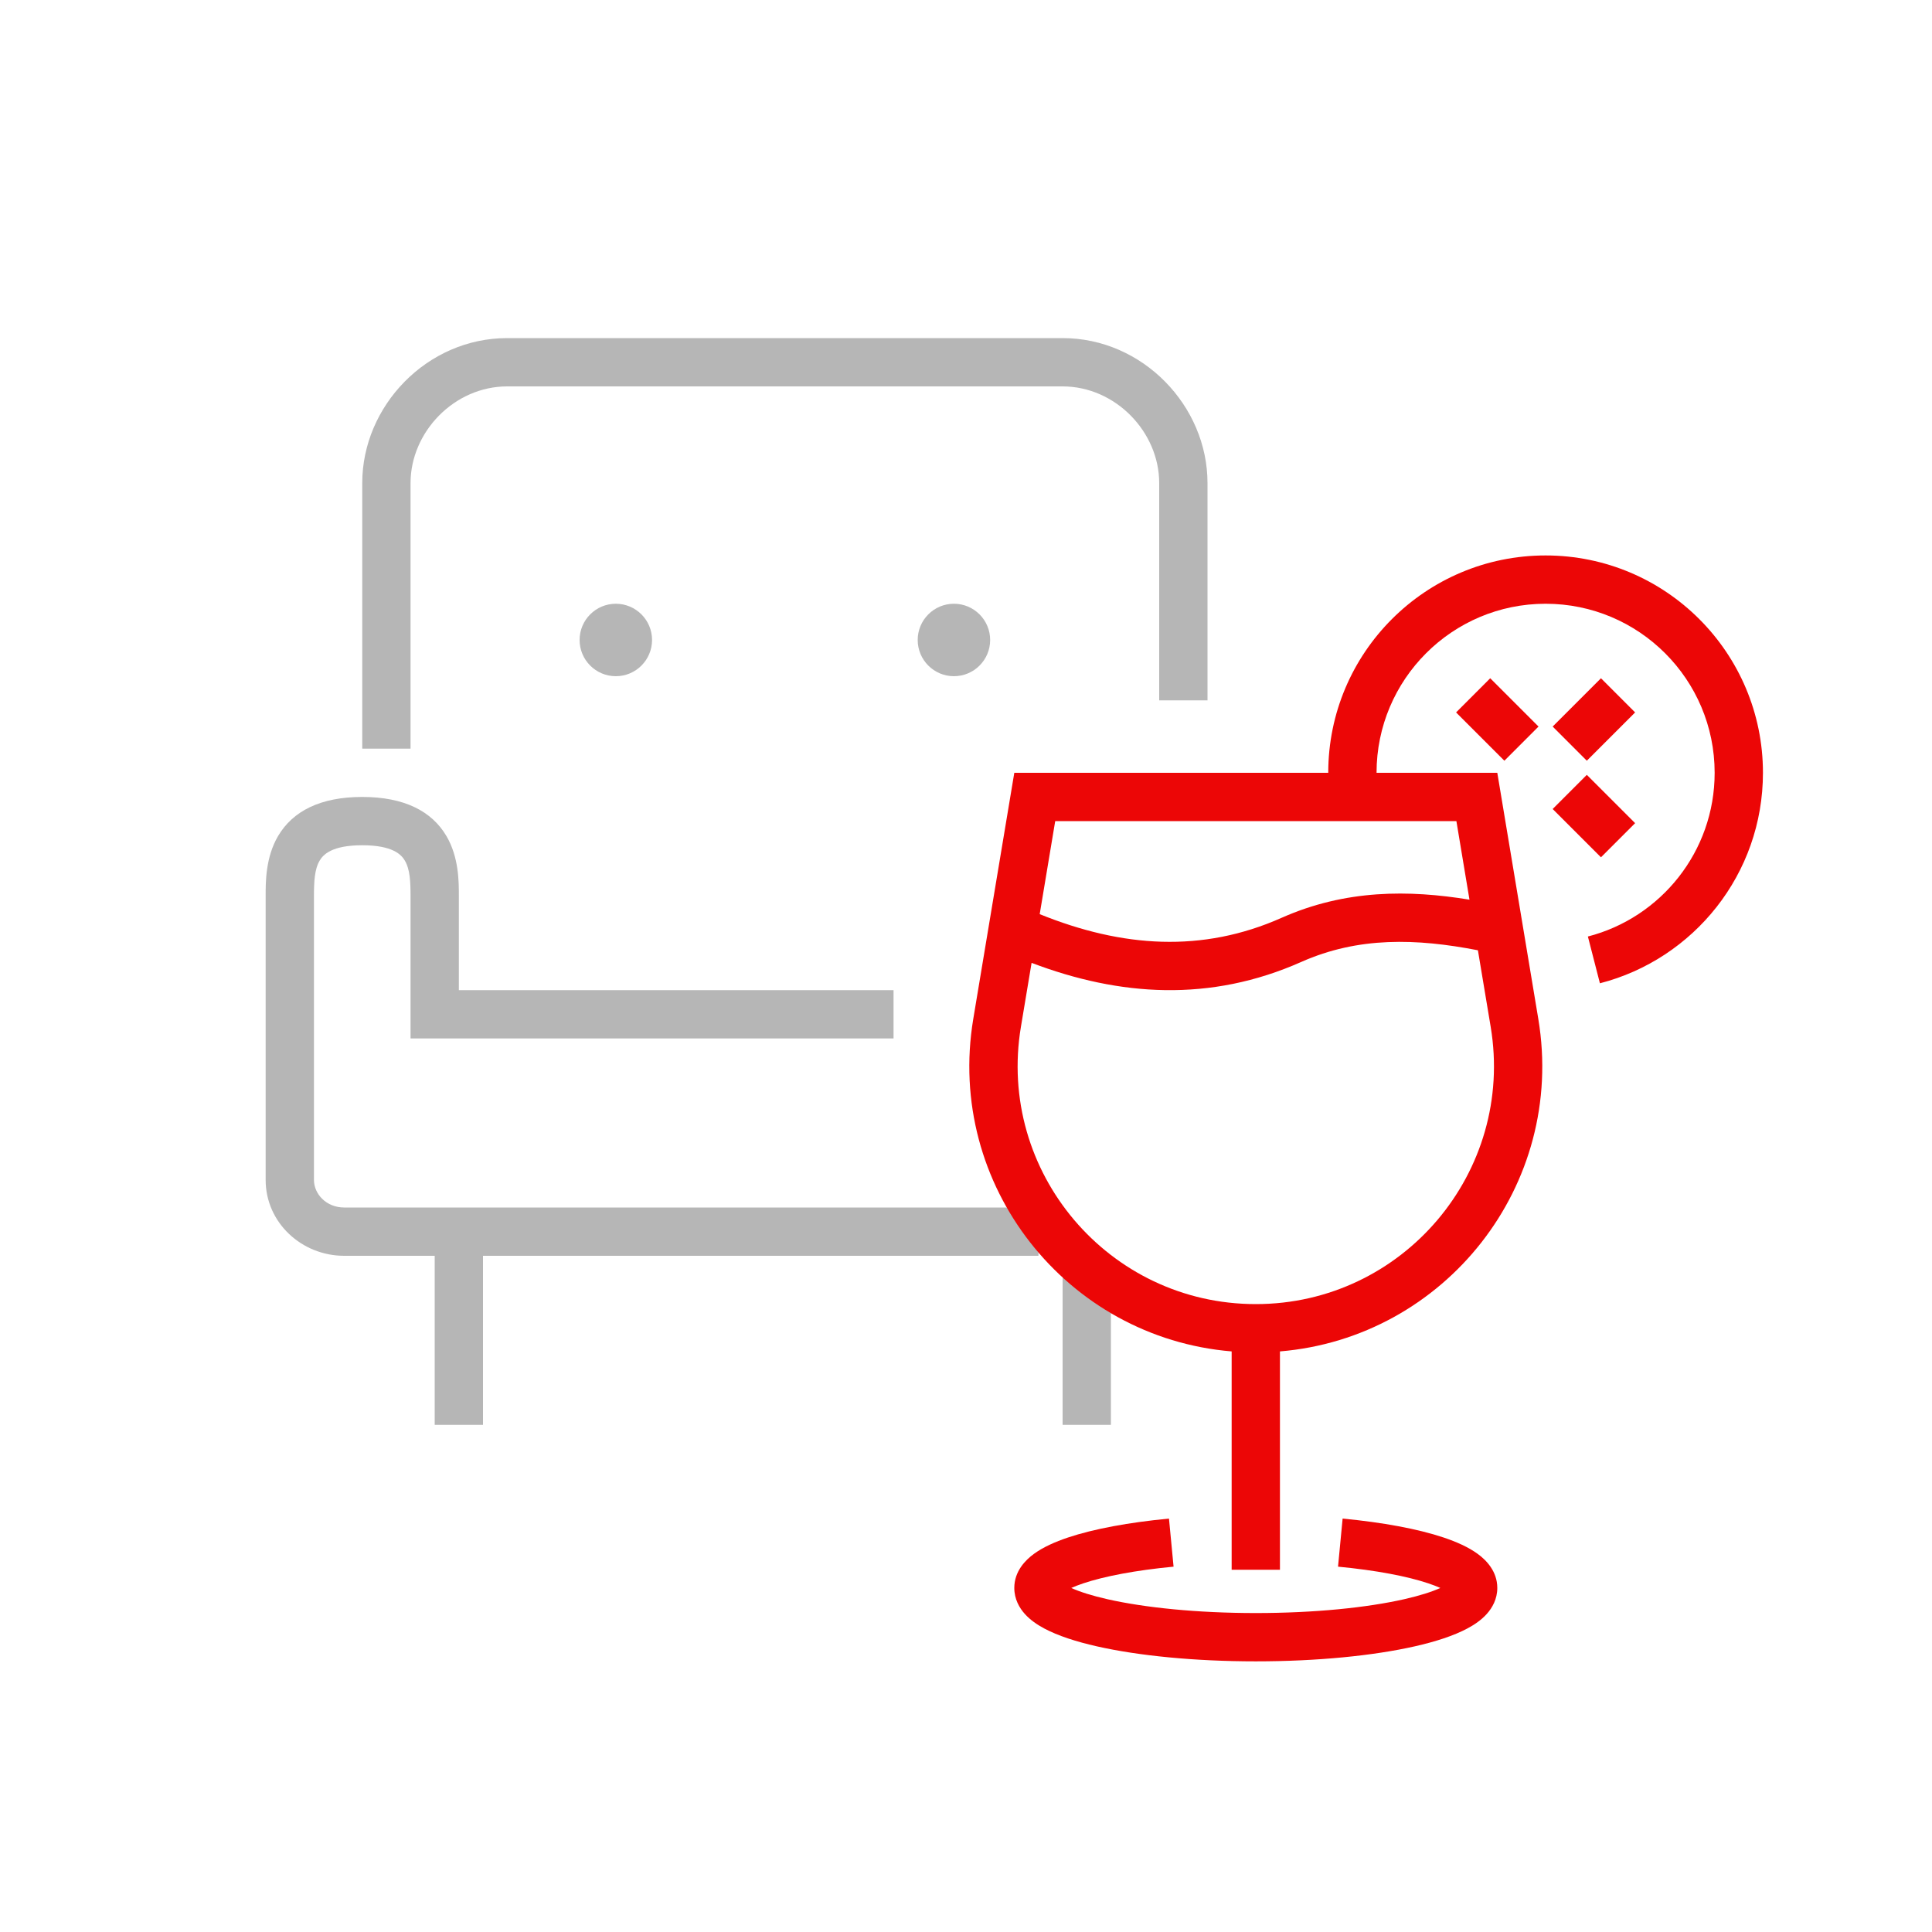 <svg width="80" height="80" viewBox="0 0 80 80" fill="none" xmlns="http://www.w3.org/2000/svg">
<path fill-rule="evenodd" clip-rule="evenodd" d="M44 16C46.189 16 48 17.888 48 20V29H50V20C50 16.81 47.32 14 44 14H21C17.68 14 15 16.81 15 20V31H17V20C17 17.888 18.811 16 21 16H44ZM46 52H44V59H46V52ZM20 59V52H43V50H14.25C13.513 50 13 49.443 13 48.857V37.143C13 36.502 13.022 35.999 13.237 35.635C13.379 35.392 13.736 35 15 35C16.264 35 16.621 35.392 16.763 35.635C16.978 35.999 17 36.502 17 37.143V43H37V41H19V37.143L19 37.08C19.001 36.521 19.002 35.497 18.487 34.621C17.879 33.587 16.736 33 15 33C13.264 33 12.121 33.587 11.513 34.621C10.998 35.497 10.999 36.521 11 37.08L11 37.143V48.857C11 50.638 12.502 52 14.25 52H18V59H20ZM25.5 28C26.328 28 27 27.328 27 26.5C27 25.672 26.328 25 25.5 25C24.672 25 24 25.672 24 26.5C24 27.328 24.672 28 25.5 28ZM41 26.5C41 27.328 40.328 28 39.5 28C38.672 28 38 27.328 38 26.5C38 25.672 38.672 25 39.5 25C40.328 25 41 25.672 41 26.5Z" fill="#B6B6B6"/>
<path fill-rule="evenodd" clip-rule="evenodd" d="M71 32C71 28.134 67.866 25 64 25C60.134 25 57 28.134 57 32L62 32L63.698 42.191C64.848 49.087 59.827 55.393 53 55.959V65H51V55.959C44.173 55.393 39.152 49.087 40.301 42.191L42 32L55 32C55 27.029 59.029 23 64 23C68.971 23 73 27.029 73 32C73 36.195 70.131 39.717 66.249 40.716L65.751 38.779C68.77 38.002 71 35.26 71 32ZM62.293 31.5L60.293 29.5L61.707 28.085L63.707 30.085L62.293 31.5ZM66.293 35.499L64.293 33.499L65.707 32.085L67.707 34.085L66.293 35.499ZM67.707 29.5L65.707 31.5L64.293 30.085L66.293 28.085L67.707 29.5ZM60.306 34L60.848 37.254C58.338 36.842 55.717 36.828 53.07 38.004C49.779 39.466 46.468 39.235 43.052 37.853L43.694 34H60.306ZM61.726 42.519L61.197 39.349C58.652 38.855 56.252 38.779 53.882 39.832C50.116 41.505 46.368 41.258 42.716 39.87L42.274 42.519C41.273 48.529 45.907 54 52 54C58.093 54 62.727 48.529 61.726 42.519ZM59.78 63.666C58.709 63.307 57.25 63.039 55.595 62.881L55.405 64.872C56.982 65.022 58.273 65.271 59.144 65.563C59.342 65.629 59.506 65.694 59.641 65.754C59.295 65.911 58.796 66.072 58.143 66.22C56.606 66.568 54.434 66.793 52 66.793C49.566 66.793 47.394 66.568 45.857 66.22C45.204 66.072 44.705 65.911 44.359 65.754C44.494 65.694 44.658 65.629 44.856 65.563C45.727 65.271 47.018 65.022 48.595 64.872L48.405 62.881C46.75 63.039 45.291 63.307 44.22 63.666C43.691 63.844 43.198 64.062 42.816 64.34C42.461 64.598 42 65.062 42 65.754C42 66.215 42.21 66.581 42.441 66.836C42.666 67.085 42.951 67.277 43.235 67.429C43.805 67.734 44.563 67.978 45.415 68.171C47.136 68.56 49.463 68.793 52 68.793C54.537 68.793 56.864 68.56 58.585 68.171C59.437 67.978 60.195 67.734 60.765 67.429C61.049 67.277 61.334 67.085 61.559 66.836C61.79 66.581 62 66.215 62 65.754C62 65.062 61.539 64.598 61.184 64.34C60.802 64.062 60.309 63.844 59.78 63.666ZM43.919 66.019C43.919 66.019 43.923 66.016 43.928 66.01C43.921 66.016 43.919 66.019 43.919 66.019ZM60.081 66.019C60.081 66.019 60.079 66.016 60.072 66.01C60.077 66.016 60.081 66.019 60.081 66.019Z" fill="#EC0606"/>
</svg>
